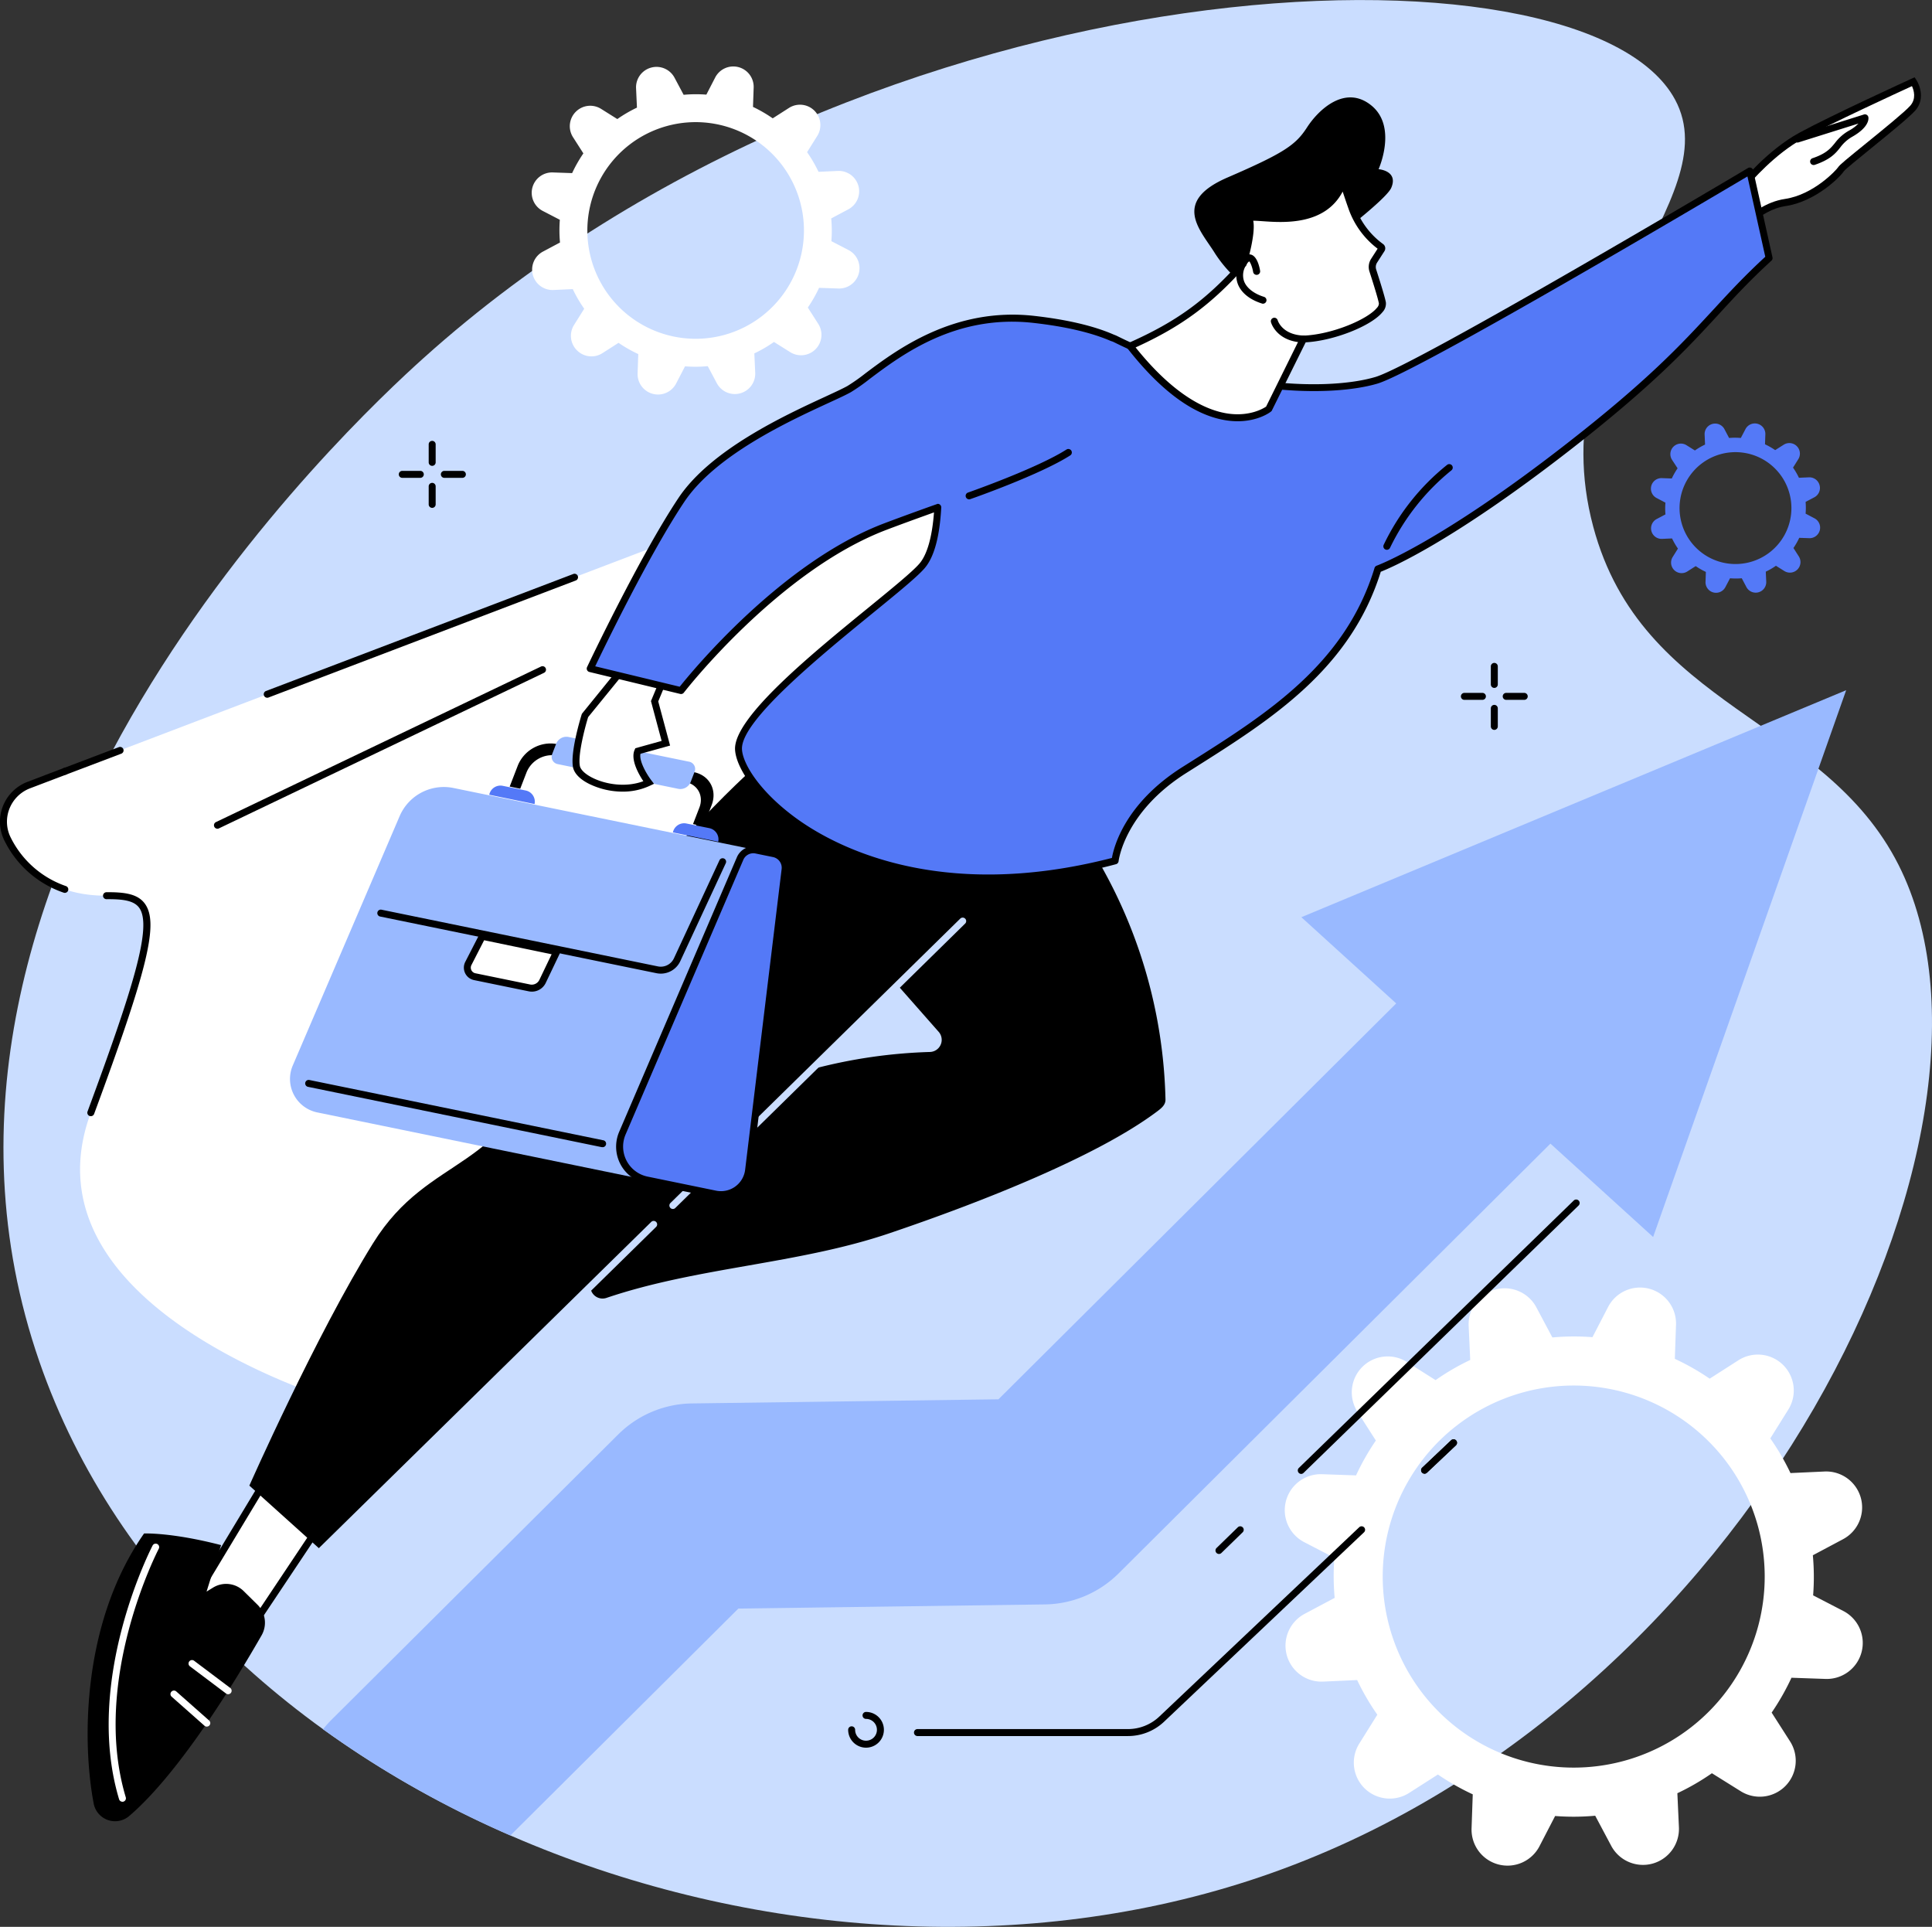 <?xml version="1.0" encoding="UTF-8"?> <svg xmlns="http://www.w3.org/2000/svg" viewBox="0 0 831.49 829.1"><rect x="0" y="0" width="831.49" height="829.1" fill="#333333" stroke="none"/> <defs> <style>.cls-1{fill:#caddff;}.cls-2{fill:#fff;}.cls-3{fill:#99b9ff;}.cls-4{fill:#5479f7;}</style> </defs> <title>pic_04Ресурс 6</title> <g id="Слой_2" data-name="Слой 2"> <g id="Illustration"> <g id="Personal_development" data-name="Personal development"> <path class="cls-1" d="M685.69,226.62c-23.32-87.14,58.67-140.25,35.22-183.76C681.63-30,376.39-20.46,182.14,154.2,151.7,181.57-56.07,374.89,16.94,585.87,83,776.74,342,875.68,542.44,807.61,754,735.76,874.78,486.46,817.13,372.23,785,308.62,706.61,304.77,685.69,226.62Z"></path> <path class="cls-2" d="M800.87,644.55h0a15.49,15.49,0,0,0-15.64-11.38l-14.65.67a102.57,102.57,0,0,0-8.68-14.91l7.75-12.41a15.49,15.49,0,0,0-2.25-19.21h0a15.49,15.49,0,0,0-19.23-2l-12.36,7.91a103.91,103.91,0,0,0-15-8.53l.51-14.66a15.49,15.49,0,0,0-11.55-15.51h0a15.49,15.49,0,0,0-17.68,7.85l-6.73,13a102.65,102.65,0,0,0-17.25.12l-6.89-12.95a15.49,15.49,0,0,0-17.76-7.66h0a15.49,15.49,0,0,0-11.38,15.64l.67,14.65a102.61,102.61,0,0,0-14.91,8.68L605.44,586a15.49,15.49,0,0,0-19.21,2.25h0a15.49,15.49,0,0,0-2,19.23l7.91,12.36a104,104,0,0,0-8.53,15l-14.66-.51a15.49,15.49,0,0,0-15.51,11.55h0a15.49,15.49,0,0,0,7.85,17.68l13,6.73a102.56,102.56,0,0,0,.12,17.25l-12.95,6.89a15.49,15.49,0,0,0-7.66,17.76h0a15.49,15.49,0,0,0,15.64,11.38l14.65-.67a102.56,102.56,0,0,0,8.68,14.91L585,750.25a15.49,15.49,0,0,0,2.25,19.21h0a15.49,15.49,0,0,0,19.23,2l12.36-7.91a104,104,0,0,0,15,8.53l-.51,14.66a15.49,15.49,0,0,0,11.55,15.51h0a15.49,15.49,0,0,0,17.68-7.85l6.73-13a102.61,102.61,0,0,0,17.25-.12l6.89,12.95a15.49,15.49,0,0,0,17.76,7.66h0a15.49,15.49,0,0,0,11.38-15.64l-.67-14.65A102.57,102.57,0,0,0,736.77,763l12.41,7.75a15.49,15.49,0,0,0,19.21-2.25h0a15.49,15.49,0,0,0,2-19.23l-7.91-12.36a103.94,103.94,0,0,0,8.53-15l14.66.51a15.49,15.49,0,0,0,15.51-11.55h0a15.49,15.49,0,0,0-7.85-17.68l-13-6.73a102.56,102.56,0,0,0-.12-17.25l12.95-6.89A15.49,15.49,0,0,0,800.87,644.55ZM699,757.66a82.2,82.2,0,1,1,57.57-101A82.2,82.2,0,0,1,699,757.66Z"></path> <path class="cls-2" d="M369.45,80h0a8.78,8.78,0,0,0-8.87-6.45l-8.31.38a58.16,58.16,0,0,0-4.92-8.45l4.39-7a8.78,8.78,0,0,0-1.27-10.89h0a8.78,8.78,0,0,0-10.91-1.15l-7,4.48A58.93,58.93,0,0,0,324.07,46l.29-8.32a8.78,8.78,0,0,0-6.55-8.8h0a8.78,8.78,0,0,0-10,4.45L304,40.72a58.2,58.2,0,0,0-9.78.07l-3.91-7.34A8.78,8.78,0,0,0,280.2,29.1h0A8.78,8.78,0,0,0,273.75,38l.38,8.31a58.19,58.19,0,0,0-8.45,4.92l-7-4.39a8.78,8.78,0,0,0-10.89,1.27h0A8.78,8.78,0,0,0,246.59,59l4.48,7a59,59,0,0,0-4.84,8.49l-8.31-.29a8.78,8.78,0,0,0-8.8,6.55h0a8.78,8.78,0,0,0,4.45,10l7.37,3.82a58.16,58.16,0,0,0,.07,9.78l-7.34,3.91a8.78,8.78,0,0,0-4.34,10.07h0a8.78,8.78,0,0,0,8.87,6.45l8.31-.38a58.17,58.17,0,0,0,4.92,8.45l-4.39,7a8.78,8.78,0,0,0,1.27,10.89h0A8.78,8.78,0,0,0,259.21,152l7-4.48a59,59,0,0,0,8.49,4.84l-.29,8.31a8.78,8.78,0,0,0,6.55,8.8h0A8.78,8.78,0,0,0,291,165l3.82-7.37a58.18,58.18,0,0,0,9.78-.07l3.91,7.34a8.78,8.78,0,0,0,10.07,4.34h0a8.78,8.78,0,0,0,6.45-8.87l-.38-8.31a58.16,58.16,0,0,0,8.45-4.92l7,4.39A8.78,8.78,0,0,0,351,150.25h0a8.78,8.78,0,0,0,1.15-10.91l-4.48-7a59,59,0,0,0,4.84-8.49l8.32.29a8.78,8.78,0,0,0,8.8-6.55h0a8.78,8.78,0,0,0-4.45-10l-7.37-3.82a58.16,58.16,0,0,0-.07-9.78l7.34-3.91A8.78,8.78,0,0,0,369.45,80ZM311.7,144.12a46.61,46.61,0,1,1,32.65-57.26A46.61,46.61,0,0,1,311.7,144.12Z"></path> <polygon class="cls-3" points="711.47 532.26 560.08 394.66 794.55 296.98 711.47 532.26"></polygon> <path class="cls-3" d="M679.59,416.65a46.11,46.11,0,0,0-64.1.6L429.71,602.1l-131.83,1.78a45.87,45.87,0,0,0-31.73,13.26L142.58,740.08a45,45,0,0,0-3.54,4,433.12,433.12,0,0,0,80.61,45.7l98.13-97.64,131.83-1.78a45.87,45.87,0,0,0,31.73-13.26L680.2,479.22A43.51,43.51,0,0,0,679.59,416.65Z"></path> <path class="cls-2" d="M12.4,337.81,491.82,155.25,152.69,605.4S7,565.41,39.08,478.78,69,385.22,45.84,385.39C23,385.56,10,374,3.35,361.21A16.83,16.83,0,0,1,12.4,337.81Z"></path> <path d="M115,300.23a1.5,1.5,0,0,1-.53-2.9L246.68,247a1.5,1.5,0,1,1,1.07,2.8L115.56,300.13A1.49,1.49,0,0,1,115,300.23Z"></path> <path d="M27.9,333.41a1.5,1.5,0,0,1-.53-2.9l23.72-9a1.5,1.5,0,1,1,1.07,2.8l-23.72,9A1.49,1.49,0,0,1,27.9,333.41Z"></path> <path d="M27.9,384.19a1.5,1.5,0,0,1-.48-.08A44.44,44.44,0,0,1,2,361.9a18.18,18.18,0,0,1-.82-14.83,18.46,18.46,0,0,1,10.66-10.66l15.5-5.9a1.5,1.5,0,1,1,1.07,2.8l-15.5,5.9A15.45,15.45,0,0,0,4,348.14a15.17,15.17,0,0,0,.68,12.38,41.66,41.66,0,0,0,23.7,20.75,1.5,1.5,0,0,1-.48,2.92Z"></path> <path d="M39.08,480.28a1.5,1.5,0,0,1-1.41-2c19.59-53,27.92-79.57,22.29-87.59-2.26-3.22-7.08-3.84-14.12-3.78a1.5,1.5,0,1,1,0-3c8-.07,13.58.77,16.6,5.06,5.9,8.41,1.19,27.83-21.94,90.35A1.5,1.5,0,0,1,39.08,480.28Z"></path> <path d="M93.58,356.59a1.5,1.5,0,0,1-.65-2.85L232.84,286.8a1.5,1.5,0,0,1,1.29,2.71L94.22,356.44A1.49,1.49,0,0,1,93.58,356.59Z"></path> <path d="M448.91,338.11a5,5,0,0,1,1.93,1.42A213.92,213.92,0,0,1,501.6,473.11c.05,2.29-1.72,3.71-3.55,5.09-25.71,19.33-75.51,39-115.13,52.41C343.53,544,300.42,545.13,261,558.47a5.23,5.23,0,0,1-6.49-2.91L243,528.49a5.23,5.23,0,0,1,1.07-5.7c17.93-18.42,53.23-49,106.25-62.94a221.72,221.72,0,0,1,49.87-7.2A5.22,5.22,0,0,0,404,444l-32-36.32a5.17,5.17,0,0,1,.35-7.19l0,0C408.26,366.72,413.57,339.06,434,336A27.67,27.67,0,0,1,448.91,338.11Z"></path> <polygon class="cls-2" points="137.2 656.89 100.66 711.63 84.71 685.97 117.09 632.3 137.2 656.89"></polygon> <path d="M100.66,713.13h0a1.5,1.5,0,0,1-1.25-.71L83.44,686.77a1.5,1.5,0,0,1,0-1.57l32.38-53.67a1.5,1.5,0,0,1,2.45-.17l20.11,24.59a1.5,1.5,0,0,1,.09,1.78l-36.54,54.74A1.5,1.5,0,0,1,100.66,713.13ZM86.47,686l14.23,22.9L135.34,657,117.27,634.9Z"></path> <path d="M112.55,703.72C102.72,720.83,78,762.27,55.61,781.4a9.36,9.36,0,0,1-15.28-5.32C35.49,750.83,34.72,698.86,62,659.84c0,0,11.71-.55,33.15,5l-6.25,20,2.8-1.72a10.75,10.75,0,0,1,13.17,1.5l5.88,5.8A10.94,10.94,0,0,1,112.55,703.72Z"></path> <path class="cls-2" d="M52.69,775.26a1.5,1.5,0,0,1-1.44-1.07C35.75,722.66,65.41,665.52,65.71,664.95a1.5,1.5,0,0,1,2.65,1.4c-.3.56-29.38,56.64-14.23,107a1.5,1.5,0,0,1-1.44,1.93Z"></path> <path class="cls-2" d="M98.19,729a1.49,1.49,0,0,1-.9-.3L81.74,717a1.5,1.5,0,0,1,1.8-2.4l15.55,11.7a1.5,1.5,0,0,1-.9,2.7Z"></path> <path class="cls-2" d="M89,742.94a1.49,1.49,0,0,1-1-.38l-14.13-12.5a1.5,1.5,0,0,1,2-2.25L90,740.31a1.5,1.5,0,0,1-1,2.62Z"></path> <path d="M107.32,639.24l31,27.9L463.93,347.61s-68.47-56-141.35-15.48c0,0-66.3,59.64-85.63,116.75S185.11,495.41,160.52,535,107.32,639.24,107.32,639.24Z"></path> <path class="cls-1" d="M324.5,486a1.5,1.5,0,0,1-1.05-2.57l89.86-88.2a1.5,1.5,0,0,1,2.1,2.14l-89.86,88.2A1.49,1.49,0,0,1,324.5,486Z"></path> <path class="cls-1" d="M289.59,520.21a1.5,1.5,0,0,1-1.05-2.57l14.83-14.55a1.5,1.5,0,0,1,2.1,2.14l-14.83,14.55A1.49,1.49,0,0,1,289.59,520.21Z"></path> <path class="cls-1" d="M138.36,668.64a1.5,1.5,0,0,1-1.05-2.57l143-140.33a1.5,1.5,0,0,1,2.1,2.14l-143,140.33A1.5,1.5,0,0,1,138.36,668.64Z"></path> <path class="cls-2" d="M750.47,79.57s11.06-13.74,24.71-21.19,48.33-23.27,48.33-23.27,4.17,6.38-.29,11.39S793.5,70.92,792.35,72.77s-11.41,12.47-24,14.33-20.93,13.59-20.93,13.59Z"></path> <path d="M745.11,106.55,749,79l.26-.32c.46-.57,11.4-14.06,25.16-21.57,13.55-7.39,48.08-23.16,48.42-23.32l1.17-.53.71,1.08c1.66,2.54,3.71,8.56-.42,13.21-2.54,2.86-11.3,10-19,16.25-5.19,4.22-11.08,9-11.73,9.85-1.55,2.5-12.23,13.09-25,15-11.78,1.75-19.85,12.87-19.93,13ZM751.9,80.2l-2.23,15.65c3.7-3.76,10.19-9,18.51-10.24,12.42-1.84,22.18-12.49,22.9-13.64.59-1,3.86-3.65,12.36-10.55,7.26-5.9,16.3-13.24,18.68-15.92,2.66-3,1.58-6.63.75-8.44-6.39,2.93-35,16.11-47,22.64S753.62,78.14,751.9,80.2Z"></path> <path d="M780.49,71A1.5,1.5,0,0,1,780,68.1c6-2,7.81-4.24,9.74-6.59a19.32,19.32,0,0,1,5.91-5.24,17.35,17.35,0,0,0,4.2-3.11L774,61.28a1.5,1.5,0,0,1-.9-2.86l29.08-9.15a1.5,1.5,0,0,1,1.93,1.17c.12.68.34,4.29-7,8.43a16.59,16.59,0,0,0-5.07,4.53C790,66,787.78,68.64,781,70.94A1.5,1.5,0,0,1,780.49,71Z"></path> <path class="cls-4" d="M479.89,370.36s2.17-21.58,29.77-39c34.13-21.58,70.1-43.07,83.33-86.5,0,0,26.46-9.46,81.35-52.1s59.81-56.83,87-81.72L753.07,73.6s-142.37,84.57-160.63,90S528,169.69,480.1,145.94c-20.35-10.1-77.25,47-77.25,47s4.44,38.52-6.09,50.66S317,303.91,317.83,322.44,373.7,398.14,479.89,370.36Z"></path> <path class="cls-4" d="M226.23,340.13l-9.86-2a4.93,4.93,0,0,0-5.81,3.84l19.51,4A4.92,4.92,0,0,0,226.23,340.13Z"></path> <path class="cls-4" d="M305.27,356.34l-9.86-2a4.93,4.93,0,0,0-5.81,3.84l19.51,4A4.93,4.93,0,0,0,305.27,356.34Z"></path> <path d="M302.75,355.55l3.52-9.11c2.5-6.46-.9-12.82-7.6-14.19l-59.14-12.13a15.25,15.25,0,0,0-16.65,9.22l-3.52,9.11,4.53.93,2.74-7.09a11.87,11.87,0,0,1,13-7.17l55.46,11.37c5.21,1.07,7.86,6,5.91,11l-2.74,7.09Z"></path> <path class="cls-3" d="M296.54,327.74l-51.95-10.65a4.77,4.77,0,0,0-5.21,2.88l-1.69,4.38a3.19,3.19,0,0,0,2.38,4.44L292,339.44a4.77,4.77,0,0,0,5.21-2.88l1.69-4.38A3.19,3.19,0,0,0,296.54,327.74Z"></path> <path class="cls-3" d="M288.44,509.81l-151.9-31.15A14.7,14.7,0,0,1,126,458.47l46-107.3a20.69,20.69,0,0,1,23.17-12.11l130.29,26.71Z"></path> <path class="cls-4" d="M307.89,513.8l-29.48-6a14.7,14.7,0,0,1-10.56-20.19l50.68-118.18a6.16,6.16,0,0,1,6.9-3.61l7.58,1.55a6.16,6.16,0,0,1,4.88,6.78L322.18,503.51A12,12,0,0,1,307.89,513.8Z"></path> <path d="M310.28,515.54a13.41,13.41,0,0,1-2.69-.27h0l-29.48-6A16.2,16.2,0,0,1,266.48,487l50.68-118.18a7.69,7.69,0,0,1,8.58-4.48l7.58,1.55a7.7,7.7,0,0,1,6.07,8.43L323.67,503.69a13.47,13.47,0,0,1-13.39,11.85Zm-2.09-3.21a10.47,10.47,0,0,0,12.5-9l15.71-129.41a4.69,4.69,0,0,0-3.69-5.13l-7.58-1.55a4.68,4.68,0,0,0-5.22,2.73L269.24,488.15a13.2,13.2,0,0,0,9.48,18.13Z"></path> <path d="M284.4,418.94a9.38,9.38,0,0,1-1.88-.19L163.59,394.37a1.5,1.5,0,0,1,.6-2.94l118.93,24.39a6.24,6.24,0,0,0,6.94-3.5l19.56-42.11a1.5,1.5,0,1,1,2.72,1.26l-19.56,42.11A9.23,9.23,0,0,1,284.4,418.94Z"></path> <path class="cls-2" d="M239.62,409.45l-6.09,12.76a5.15,5.15,0,0,1-5.7,2.87l-23.56-4.83a4,4,0,0,1-2.73-5.68l6-11.69Z"></path> <path d="M228.89,426.69a6.73,6.73,0,0,1-1.35-.14L204,421.72a5.46,5.46,0,0,1-3.76-7.84l6-11.69a1.51,1.51,0,0,1,1.64-.79L239.92,408A1.5,1.5,0,0,1,241,410.1l-6.09,12.76A6.61,6.61,0,0,1,228.89,426.69Zm-20.53-22.12-5.47,10.68a2.46,2.46,0,0,0,1.69,3.53l23.56,4.83a3.63,3.63,0,0,0,4-2l5.27-11Z"></path> <path d="M259.2,493.59a1.52,1.52,0,0,1-.3,0L132.55,467.65a1.5,1.5,0,0,1,.6-2.94L259.5,490.62a1.5,1.5,0,0,1-.3,3Z"></path> <path class="cls-2" d="M270.39,284.92l-18.62,22.94s-4.89,15.67-3.69,22,18.42,12.91,31,7c0,0-6.8-9-4.66-13.58l12.07-3.35-4.85-18.08,4.85-11.64Z"></path> <path d="M268.05,340.63a33,33,0,0,1-14.53-3.35c-4-2-6.41-4.56-6.91-7.16-1.26-6.61,3.53-22.06,3.73-22.71l.09-.27,19.45-24,18.68,6-5.27,12.67,5.1,19-12.74,3.54c-.64,3,2.44,8.47,4.69,11.44l1.12,1.47-1.67.79A27.43,27.43,0,0,1,268.05,340.63Zm-14.93-32.06c-1.38,4.48-4.47,16.21-3.56,21,.31,1.63,2.3,3.52,5.32,5.05,5.66,2.88,14.42,4.34,22,1.52-2-3-5.65-9.39-3.72-13.56l.29-.63,11.3-3.14-4.59-17.14,4.42-10.61-13.62-4.4Z"></path> <path class="cls-4" d="M491.82,155.25s-4.75-13-46.81-17.81-68.85,23.93-79.53,29.94-55.27,22.22-72.29,47.79S254,287.7,254,287.7l39.1,9.45s40.47-52.58,87.92-70.58S491.8,191.27,491.82,155.25Z"></path> <path d="M425,379.35a169.06,169.06,0,0,1-30-2.62c-26.2-4.72-44.14-14.9-54.59-22.6-16.18-11.93-23.74-24.48-24.06-31.63-.61-13.71,33-41.13,57.55-61.15,10-8.17,18.67-15.23,21.75-18.78,3.36-3.88,5.53-11.49,6.32-22.09l-.7.25c-6.87,2.48-13.36,4.82-19.7,7.23-46.52,17.64-86.86,69.57-87.27,70.09a1.5,1.5,0,0,1-1.54.54l-39.1-9.45a1.5,1.5,0,0,1-1-2.1c.22-.47,22.41-47.34,39.3-72.71,13.88-20.86,45.87-35.63,63.05-43.56,4.3-2,7.69-3.55,9.75-4.71a82.48,82.48,0,0,0,7.7-5.42c13.32-10,38.11-28.65,72.74-24.71,14.17,1.61,25.69,4.33,34.24,8.09a11.71,11.71,0,0,1,1.34.56C527.7,167.89,573,167.88,592,162.19c17.87-5.35,158.87-89,160.29-89.89a1.5,1.5,0,0,1,2.23,1l8.32,37.43a1.5,1.5,0,0,1-.45,1.43c-9.32,8.52-16,15.75-23,23.4-13.12,14.23-28,30.35-64.09,58.4-50.22,39-76.42,50.24-81.05,52.06-13.12,42.05-47.29,63.62-80.34,84.47l-3.41,2.15c-26.59,16.81-29.06,37.7-29.08,37.91a1.5,1.5,0,0,1-1.11,1.3A218.64,218.64,0,0,1,425,379.35ZM403.59,216.8a1.5,1.5,0,0,1,1.5,1.58c-.67,12.63-3.09,21.44-7.19,26.16-3.25,3.75-11.58,10.54-22.12,19.14-22.69,18.51-57,46.49-56.45,58.69.28,6.23,7.54,18.07,22.84,29.35,15.92,11.74,61,36.85,136.38,17.44.81-4.65,5.54-23.43,30.31-39.09l3.41-2.15c32.77-20.68,66.66-42.06,79.29-83.51a1.5,1.5,0,0,1,.93-1c.26-.09,27-9.93,80.94-51.87,35.9-27.89,50-43.23,63.73-58.06,6.94-7.52,13.5-14.64,22.58-23l-7.68-34.56c-17.22,10.21-141.86,83.94-159.18,89.12-19.46,5.82-65.72,5.89-113.43-17.79a8.91,8.91,0,0,0-1.05-.43l-.11,0c-8.28-3.64-19.52-6.29-33.43-7.87-33.44-3.8-56.7,13.68-70.6,24.13a83.84,83.84,0,0,1-8,5.63c-2.17,1.22-5.61,2.81-10,4.82-16.91,7.81-48.4,22.34-61.81,42.5-15,22.48-34.18,62.09-38.29,70.67l36.37,8.79c5.26-6.59,43.81-53.55,88-70.3,6.36-2.41,12.86-4.76,19.74-7.24l2.85-1A1.49,1.49,0,0,1,403.59,216.8Z"></path> <path d="M596.87,236.57a1.5,1.5,0,0,1-1.36-2.14A98.43,98.43,0,0,1,622.83,200a1.5,1.5,0,0,1,1.79,2.41,97.25,97.25,0,0,0-26.39,33.32A1.5,1.5,0,0,1,596.87,236.57Z"></path> <path d="M417.1,214.86a1.5,1.5,0,0,1-.49-2.92c.3-.1,29.73-10.43,42.37-18.51a1.5,1.5,0,1,1,1.62,2.53c-12.94,8.27-41.78,18.39-43,18.81A1.5,1.5,0,0,1,417.1,214.86Z"></path> <path d="M546.66,123.39l-8.39,1.4A56,56,0,0,1,522.89,109c-6-9.75-19-22.07,5.39-32.62s29.36-14,34.23-21.55,16.4-18.63,27.7-9.44,3.1,27.41,3.1,27.41,8.6.63,5.46,8S546.66,123.39,546.66,123.39Z"></path> <path class="cls-2" d="M594.55,107.26a.79.79,0,0,0-.2-1.06A35.51,35.51,0,0,1,581.71,89C579.56,82.72,578,78.3,578,78.3c-8.57,24.52-42.19,11.85-40.35,16.2s-2.59,18.91-2.59,18.91c-14,15.72-26.63,25.69-48.72,35.51,35.81,45.79,59.71,27,59.71,27L561,145.89c15.07-.52,35-10,34-15.59-.35-1.95-2-7.32-4.11-13.91a5,5,0,0,1,.55-4.23Z"></path> <path d="M532.66,181.25a32.18,32.18,0,0,1-3.89-.24c-14.08-1.71-28.75-12.2-43.59-31.18L484,148.32l1.76-.78c20.6-9.15,33.19-18.3,48-34.89,1.64-5.48,3.71-14.83,2.55-17.57a2,2,0,0,1,.17-2c.93-1.3,2.9-1.17,7.21-.86,9.52.67,27.23,1.92,32.94-14.39L578,73.73l1.41,4.07s1.53,4.43,3.68,10.72A33.84,33.84,0,0,0,595.24,105a2.29,2.29,0,0,1,.58,3.09l-3.15,4.9a3.48,3.48,0,0,0-.38,3c2.46,7.65,3.82,12.26,4.16,14.1A5.32,5.32,0,0,1,595,134.3c-4.86,6-21,12.35-33.07,13l-14.66,29.57-.27.21C546.76,177.32,541.64,181.25,532.66,181.25Zm-43.92-31.76c17.32,21.6,31.48,27.46,40.4,28.55s14.54-2.26,15.76-3.08L560,144.42l.89,0c12.24-.43,27.68-6.94,31.74-12a2.74,2.74,0,0,0,.82-1.85c-.21-1.16-1.08-4.48-4.06-13.72a6.46,6.46,0,0,1,.72-5.5l2.79-4.34a36.82,36.82,0,0,1-12.64-17.52c-1-2.79-1.78-5.22-2.41-7.05-7.67,14.63-25.51,13.37-34.41,12.74-1.48-.1-3.1-.22-4.08-.2,1.13,5.43-2.42,17.42-2.86,18.85l-.1.31-.22.25C521.62,130.8,508.61,140.45,488.74,149.49Z"></path> <path d="M543.66,130.7a1.5,1.5,0,0,1-.45-.07c-5.27-1.64-9-4.61-10.46-8.39a10.84,10.84,0,0,1,1-9.59c.51-.88,2-3.57,4.41-3.15,2.77.5,3.84,5.08,4.16,7a1.5,1.5,0,0,1-3,.5c-.34-2-1.15-4.12-1.71-4.54a4.56,4.56,0,0,0-1.31,1.66,7.86,7.86,0,0,0-.84,7c1.13,2.87,4.25,5.28,8.56,6.62a1.5,1.5,0,0,1-.44,2.93Z"></path> <path d="M561,147.39h0c-11.54-.37-13.94-8.42-14-8.76a1.5,1.5,0,0,1,2.89-.82c.09.29,2,6.29,11.25,6.59a1.5,1.5,0,0,1,0,3Z"></path> <path d="M613.08,634.11a1.5,1.5,0,0,1-1-2.59l12.48-11.82a1.5,1.5,0,0,1,2.06,2.18L614.11,633.7A1.5,1.5,0,0,1,613.08,634.11Z"></path> <path d="M613.08,634.11a1.5,1.5,0,0,1-1-2.59l12.48-11.82a1.5,1.5,0,0,1,2.06,2.18L614.11,633.7A1.5,1.5,0,0,1,613.08,634.11Z"></path> <path d="M485.4,747H394.86a1.5,1.5,0,0,1,0-3H485.4a19.65,19.65,0,0,0,13.56-5.4L585,657.13a1.5,1.5,0,0,1,2.06,2.18L501,740.82A22.64,22.64,0,0,1,485.4,747Z"></path> <path d="M560,634.21a1.5,1.5,0,0,1-1-2.58l118.34-115.1a1.5,1.5,0,0,1,2.09,2.15L561,633.79A1.49,1.49,0,0,1,560,634.21Z"></path> <path d="M524.58,668.65a1.5,1.5,0,0,1-1-2.58l9.18-8.93a1.5,1.5,0,0,1,2.09,2.15l-9.18,8.93A1.49,1.49,0,0,1,524.58,668.65Z"></path> <path d="M372.72,752a7.7,7.7,0,0,1-7.69-7.69,1.5,1.5,0,0,1,3,0,4.69,4.69,0,1,0,4.69-4.69,1.5,1.5,0,1,1,0-3,7.69,7.69,0,1,1,0,15.38Z"></path> <path d="M643.12,296a1.5,1.5,0,0,1-1.5-1.5v-7.76a1.5,1.5,0,0,1,3,0v7.76A1.5,1.5,0,0,1,643.12,296Z"></path> <path d="M643.12,314.06a1.5,1.5,0,0,1-1.5-1.5V304.8a1.5,1.5,0,0,1,3,0v7.76A1.5,1.5,0,0,1,643.12,314.06Z"></path> <path d="M638,301.14h-7.76a1.5,1.5,0,0,1,0-3H638a1.5,1.5,0,0,1,0,3Z"></path> <path d="M656,301.14h-7.76a1.5,1.5,0,0,1,0-3H656a1.5,1.5,0,0,1,0,3Z"></path> <path d="M186,200.45a1.5,1.5,0,0,1-1.5-1.5V191.2a1.5,1.5,0,0,1,3,0V199A1.5,1.5,0,0,1,186,200.45Z"></path> <path d="M186,218.53a1.5,1.5,0,0,1-1.5-1.5v-7.76a1.5,1.5,0,0,1,3,0V217A1.5,1.5,0,0,1,186,218.53Z"></path> <path d="M180.89,205.61h-7.76a1.5,1.5,0,0,1,0-3h7.76a1.5,1.5,0,0,1,0,3Z"></path> <path d="M199,205.61h-7.76a1.5,1.5,0,0,1,0-3H199a1.5,1.5,0,0,1,0,3Z"></path> <path class="cls-4" d="M783.09,208.72h0a4.53,4.53,0,0,0-4.58-3.33l-4.29.19a30,30,0,0,0-2.54-4.37l2.27-3.63a4.53,4.53,0,0,0-.66-5.62h0a4.53,4.53,0,0,0-5.63-.6L764,193.68a30.43,30.43,0,0,0-4.38-2.5l.15-4.29a4.53,4.53,0,0,0-3.38-4.54h0a4.53,4.53,0,0,0-5.18,2.3l-2,3.8a30.07,30.07,0,0,0-5.05,0l-2-3.79a4.53,4.53,0,0,0-5.2-2.24h0a4.53,4.53,0,0,0-3.33,4.58l.19,4.29a30,30,0,0,0-4.37,2.54l-3.63-2.27a4.53,4.53,0,0,0-5.62.66h0a4.53,4.53,0,0,0-.6,5.63L722,201.5a30.45,30.45,0,0,0-2.5,4.38l-4.29-.15a4.53,4.53,0,0,0-4.54,3.38h0a4.53,4.53,0,0,0,2.3,5.18l3.8,2a30,30,0,0,0,0,5.05l-3.79,2a4.53,4.53,0,0,0-2.24,5.2h0a4.53,4.53,0,0,0,4.58,3.33l4.29-.19a30,30,0,0,0,2.54,4.37l-2.27,3.63a4.53,4.53,0,0,0,.66,5.62h0a4.53,4.53,0,0,0,5.63.6l3.62-2.31a30.45,30.45,0,0,0,4.38,2.5l-.15,4.29a4.53,4.53,0,0,0,3.38,4.54h0a4.53,4.53,0,0,0,5.17-2.3l2-3.8a30.05,30.05,0,0,0,5.05,0l2,3.79a4.53,4.53,0,0,0,5.2,2.24h0a4.53,4.53,0,0,0,3.33-4.58l-.2-4.29a30,30,0,0,0,4.37-2.54l3.63,2.27a4.53,4.53,0,0,0,5.62-.66h0a4.53,4.53,0,0,0,.6-5.63l-2.31-3.62a30.44,30.44,0,0,0,2.5-4.38l4.29.15a4.53,4.53,0,0,0,4.54-3.38h0a4.53,4.53,0,0,0-2.3-5.18l-3.8-2a30,30,0,0,0,0-5.05l3.79-2A4.53,4.53,0,0,0,783.09,208.72Zm-29.82,33.12a24.07,24.07,0,1,1,16.86-29.57A24.07,24.07,0,0,1,753.27,241.84Z"></path> </g> </g> </g> </svg> 